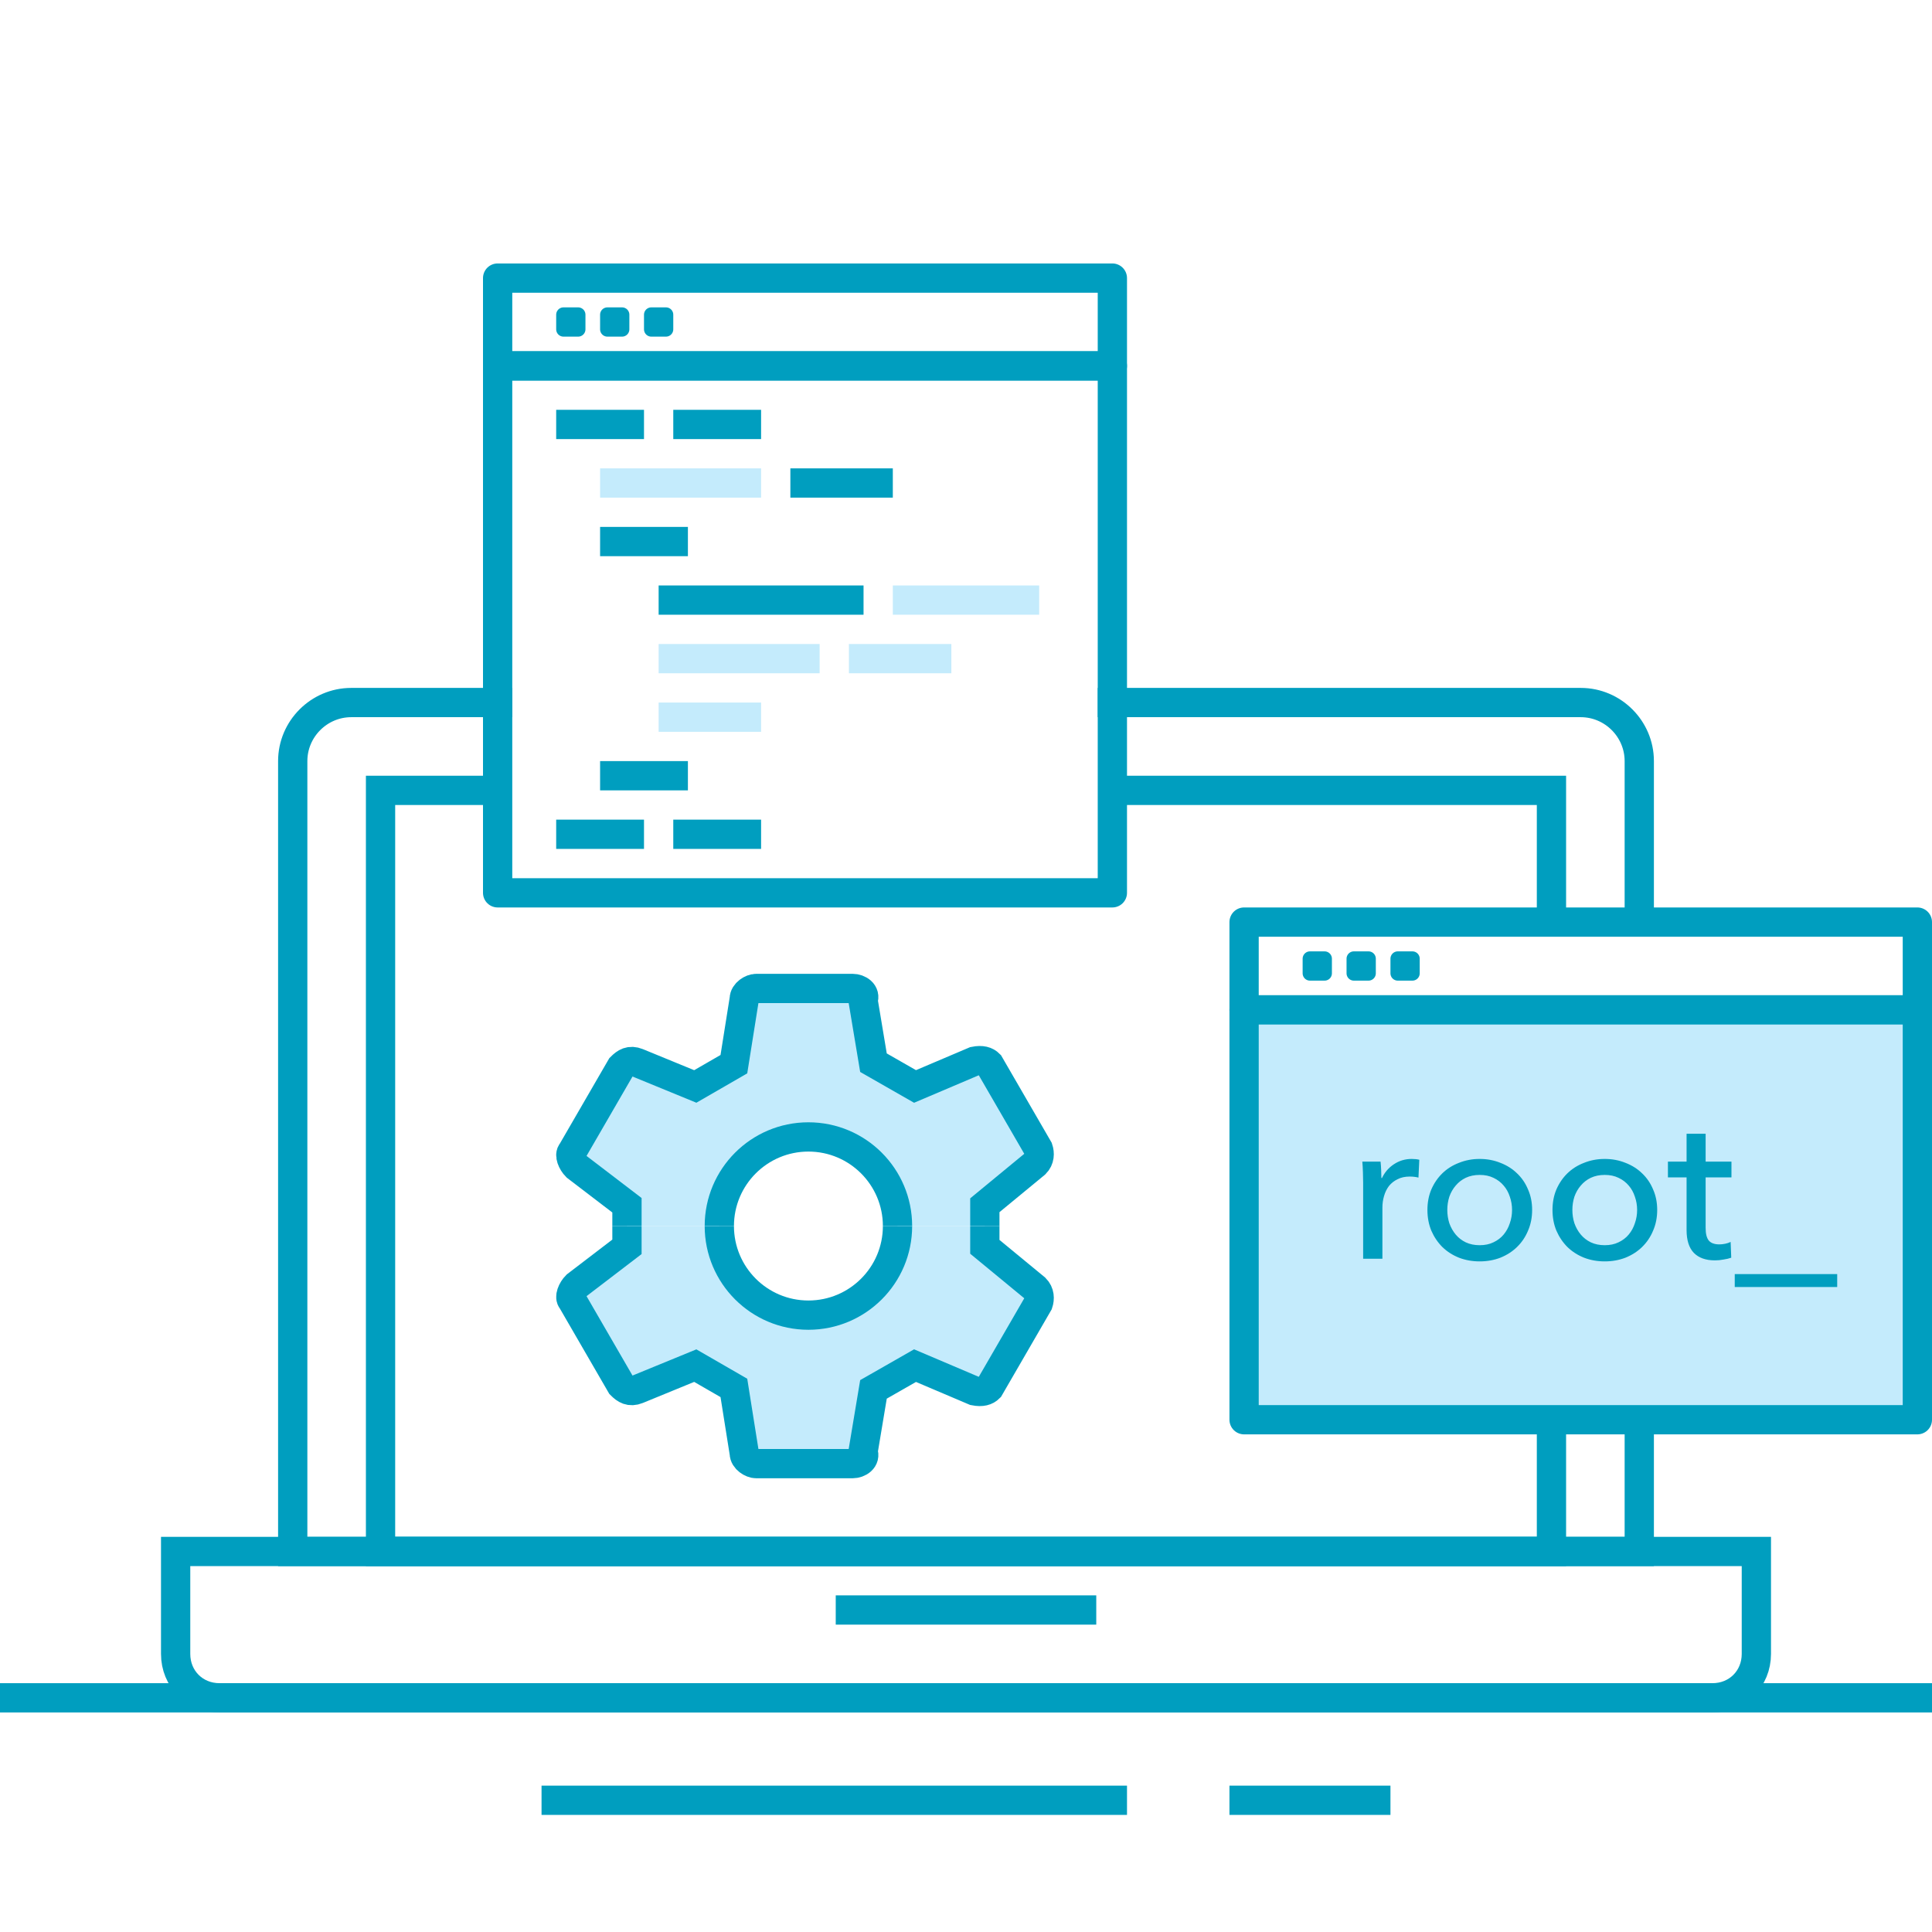 <svg width="132" height="132" viewBox="0 0 132 132" fill="none" xmlns="http://www.w3.org/2000/svg">
<path d="M70.736 88.028L67.287 85.187L67.287 83.767L61.321 83.767C61.151 85.796 59.697 89.854 55.233 89.854C50.769 89.854 49.315 85.796 49.146 83.767L42.836 83.767L42.836 85.187L39.386 87.825C39.082 88.129 38.879 88.637 39.082 88.84L42.43 94.623C42.734 94.927 43.038 95.13 43.546 94.927L47.503 93.304L50.141 94.826L50.851 99.29C50.851 99.696 51.358 100 51.662 100L58.257 100C58.663 100 59.17 99.696 58.967 99.188L59.678 94.927L62.518 93.304L66.577 95.029C67.084 95.13 67.388 95.029 67.591 94.826L70.939 89.043C71.041 88.738 71.041 88.332 70.736 88.028Z" fill="#C4EBFC"/>
<path d="M67.287 83.767L67.287 85.187L70.736 88.028C71.041 88.332 71.041 88.738 70.939 89.043L67.591 94.826C67.388 95.029 67.084 95.13 66.577 95.029L62.518 93.304L59.678 94.927L58.967 99.188C59.17 99.696 58.663 100 58.257 100L51.662 100C51.358 100 50.851 99.696 50.851 99.29L50.141 94.826L47.503 93.304L43.546 94.927C43.038 95.13 42.734 94.927 42.43 94.623L39.082 88.84C38.879 88.637 39.082 88.129 39.386 87.825L42.836 85.187L42.836 83.767" stroke="#009EC0" stroke-width="2" stroke-miterlimit="10"/>
<path d="M61.321 83.767C61.321 87.129 58.595 89.854 55.233 89.854C51.871 89.854 49.146 87.129 49.146 83.767" stroke="#009EC0" stroke-width="2" stroke-miterlimit="10"/>
<path d="M70.736 79.506L67.287 82.346V83.767H61.321C61.151 81.738 59.697 77.679 55.233 77.679C50.769 77.679 49.315 81.738 49.146 83.767H42.836V82.346L39.386 79.709C39.082 79.404 38.879 78.897 39.082 78.694L42.43 72.911C42.734 72.606 43.038 72.403 43.546 72.606L47.503 74.23L50.141 72.708L50.851 68.244C50.851 67.838 51.358 67.534 51.662 67.534H58.257C58.663 67.534 59.17 67.838 58.967 68.345L59.678 72.606L62.518 74.23L66.577 72.505C67.084 72.403 67.388 72.505 67.591 72.708L70.939 78.491C71.041 78.795 71.041 79.201 70.736 79.506Z" fill="#C4EBFC"/>
<path d="M67.287 83.767V82.346L70.736 79.505C71.041 79.201 71.041 78.795 70.939 78.491L67.591 72.708C67.388 72.505 67.084 72.403 66.577 72.505L62.518 74.23L59.678 72.606L58.967 68.345C59.17 67.838 58.663 67.534 58.257 67.534H51.662C51.358 67.534 50.851 67.838 50.851 68.244L50.141 72.708L47.503 74.23L43.546 72.606C43.038 72.403 42.734 72.606 42.43 72.911L39.082 78.694C38.879 78.897 39.082 79.404 39.386 79.709L42.836 82.346V83.767" stroke="#009EC0" stroke-width="2" stroke-miterlimit="10"/>
<path d="M61.321 83.767C61.321 80.405 58.595 77.679 55.233 77.679C51.871 77.679 49.146 80.405 49.146 83.767" stroke="#009EC0" stroke-width="2" stroke-miterlimit="10"/>
<path d="M0 116H132" stroke="#009EBF" stroke-width="2" stroke-miterlimit="10"/>
<path d="M37 123H77" stroke="#009EBF" stroke-width="2" stroke-miterlimit="10"/>
<path d="M84 123H95" stroke="#009EBF" stroke-width="2" stroke-miterlimit="10"/>
<path d="M112 98V106H20V52C20 49.8 21.8 48 24 48H34M112 62.1V52C112 49.8 110.2 48 108 48H76" stroke="#009EBF" stroke-width="2" stroke-miterlimit="10" stroke-linecap="square"/>
<path d="M106 62V54H83.1H77M106 98V106H26V54H33" stroke="#009EBF" stroke-width="2" stroke-miterlimit="10" stroke-linecap="square"/>
<path d="M58.1 110H73.9" stroke="#009EBF" stroke-width="2" stroke-miterlimit="10" stroke-linecap="square"/>
<path d="M117 116H15C13.3 116 12 114.7 12 113V106H120V113C120 114.7 118.7 116 117 116Z" stroke="#009EBF" stroke-width="2" stroke-miterlimit="10" stroke-linecap="square"/>
<path d="M46 41H58" stroke="#009EBF" stroke-width="2" stroke-miterlimit="10" stroke-linecap="square"/>
<path d="M39 29H43" stroke="#009EBF" stroke-width="2" stroke-miterlimit="10" stroke-linecap="square"/>
<path d="M47 29H51" stroke="#009EBF" stroke-width="2" stroke-miterlimit="10" stroke-linecap="square"/>
<path d="M47 57H51" stroke="#009EBF" stroke-width="2" stroke-miterlimit="10" stroke-linecap="square"/>
<path d="M42 37H46" stroke="#009EBF" stroke-width="2" stroke-miterlimit="10" stroke-linecap="square"/>
<path d="M42 53H46" stroke="#009EBF" stroke-width="2" stroke-miterlimit="10" stroke-linecap="square"/>
<path d="M39 57H43" stroke="#009EBF" stroke-width="2" stroke-miterlimit="10" stroke-linecap="square"/>
<path d="M55 33H60" stroke="#009EBF" stroke-width="2" stroke-miterlimit="10" stroke-linecap="square"/>
<path d="M62 41H70" stroke="#C4EBFC" stroke-width="2" stroke-miterlimit="10" stroke-linecap="square"/>
<path d="M46 45H55" stroke="#C4EBFC" stroke-width="2" stroke-miterlimit="10" stroke-linecap="square"/>
<path d="M46 49H51" stroke="#C4EBFC" stroke-width="2" stroke-miterlimit="10" stroke-linecap="square"/>
<path d="M59 45H64" stroke="#C4EBFC" stroke-width="2" stroke-miterlimit="10" stroke-linecap="square"/>
<path d="M42 33H51" stroke="#C4EBFC" stroke-width="2" stroke-miterlimit="10" stroke-linecap="square"/>
<path d="M34 19H76V25H34V19Z" stroke="#009EBF" stroke-width="2" stroke-linecap="round" stroke-linejoin="round"/>
<path d="M38.5 21.5H39.5V22.5H38.5V21.5Z" stroke="#009EBF" stroke-linecap="round" stroke-linejoin="round"/>
<path d="M41.5 21.5H42.5V22.5H41.5V21.5Z" stroke="#009EBF" stroke-linecap="round" stroke-linejoin="round"/>
<path d="M44.5 21.5H45.5V22.5H44.5V21.5Z" stroke="#009EBF" stroke-linecap="round" stroke-linejoin="round"/>
<path d="M34 25H76V61H34V25Z" stroke="#009EBF" stroke-width="2" stroke-linecap="round" stroke-linejoin="round"/>
<path d="M85 63H131V69H85V63Z" stroke="#009EBF" stroke-width="2" stroke-linecap="round" stroke-linejoin="round"/>
<path d="M89.5 65.5H90.5V66.5H89.5V65.5Z" stroke="#009EBF" stroke-linecap="round" stroke-linejoin="round"/>
<path d="M92.5 65.5H93.5V66.5H92.5V65.5Z" stroke="#009EBF" stroke-linecap="round" stroke-linejoin="round"/>
<path d="M95.5 65.5H96.5V66.5H95.5V65.5Z" stroke="#009EBF" stroke-linecap="round" stroke-linejoin="round"/>
<path d="M85 69H131V97H85V69Z" fill="#C4EBFC" stroke="#009EBF" stroke-width="2" stroke-linecap="round" stroke-linejoin="round"/>
<path d="M93.134 80.792C93.134 80.615 93.129 80.386 93.12 80.106C93.111 79.826 93.097 79.579 93.078 79.364H94.324C94.343 79.532 94.357 79.728 94.366 79.952C94.375 80.167 94.38 80.344 94.38 80.484H94.422C94.609 80.092 94.879 79.779 95.234 79.546C95.598 79.303 96.004 79.182 96.452 79.182C96.657 79.182 96.83 79.201 96.97 79.238L96.914 80.456C96.727 80.409 96.527 80.386 96.312 80.386C95.995 80.386 95.719 80.447 95.486 80.568C95.253 80.68 95.057 80.834 94.898 81.03C94.749 81.226 94.637 81.455 94.562 81.716C94.487 81.968 94.45 82.234 94.45 82.514V86H93.134V80.792ZM104.68 82.668C104.68 83.181 104.587 83.653 104.4 84.082C104.223 84.511 103.971 84.885 103.644 85.202C103.327 85.51 102.949 85.753 102.51 85.93C102.072 86.098 101.6 86.182 101.096 86.182C100.592 86.182 100.121 86.098 99.682 85.93C99.243 85.753 98.865 85.51 98.548 85.202C98.231 84.885 97.979 84.511 97.792 84.082C97.615 83.653 97.526 83.181 97.526 82.668C97.526 82.155 97.615 81.688 97.792 81.268C97.979 80.839 98.231 80.47 98.548 80.162C98.865 79.854 99.243 79.616 99.682 79.448C100.121 79.271 100.592 79.182 101.096 79.182C101.6 79.182 102.072 79.271 102.51 79.448C102.949 79.616 103.327 79.854 103.644 80.162C103.971 80.47 104.223 80.839 104.4 81.268C104.587 81.688 104.68 82.155 104.68 82.668ZM103.308 82.668C103.308 82.351 103.257 82.047 103.154 81.758C103.061 81.469 102.921 81.217 102.734 81.002C102.548 80.778 102.314 80.601 102.034 80.47C101.764 80.339 101.451 80.274 101.096 80.274C100.742 80.274 100.424 80.339 100.144 80.47C99.874 80.601 99.645 80.778 99.458 81.002C99.272 81.217 99.127 81.469 99.024 81.758C98.931 82.047 98.884 82.351 98.884 82.668C98.884 82.985 98.931 83.289 99.024 83.578C99.127 83.867 99.272 84.124 99.458 84.348C99.645 84.572 99.874 84.749 100.144 84.88C100.424 85.011 100.742 85.076 101.096 85.076C101.451 85.076 101.764 85.011 102.034 84.88C102.314 84.749 102.548 84.572 102.734 84.348C102.921 84.124 103.061 83.867 103.154 83.578C103.257 83.289 103.308 82.985 103.308 82.668ZM113.225 82.668C113.225 83.181 113.132 83.653 112.945 84.082C112.768 84.511 112.516 84.885 112.189 85.202C111.872 85.51 111.494 85.753 111.055 85.93C110.616 86.098 110.145 86.182 109.641 86.182C109.137 86.182 108.666 86.098 108.227 85.93C107.788 85.753 107.41 85.51 107.093 85.202C106.776 84.885 106.524 84.511 106.337 84.082C106.16 83.653 106.071 83.181 106.071 82.668C106.071 82.155 106.16 81.688 106.337 81.268C106.524 80.839 106.776 80.47 107.093 80.162C107.41 79.854 107.788 79.616 108.227 79.448C108.666 79.271 109.137 79.182 109.641 79.182C110.145 79.182 110.616 79.271 111.055 79.448C111.494 79.616 111.872 79.854 112.189 80.162C112.516 80.47 112.768 80.839 112.945 81.268C113.132 81.688 113.225 82.155 113.225 82.668ZM111.853 82.668C111.853 82.351 111.802 82.047 111.699 81.758C111.606 81.469 111.466 81.217 111.279 81.002C111.092 80.778 110.859 80.601 110.579 80.47C110.308 80.339 109.996 80.274 109.641 80.274C109.286 80.274 108.969 80.339 108.689 80.47C108.418 80.601 108.19 80.778 108.003 81.002C107.816 81.217 107.672 81.469 107.569 81.758C107.476 82.047 107.429 82.351 107.429 82.668C107.429 82.985 107.476 83.289 107.569 83.578C107.672 83.867 107.816 84.124 108.003 84.348C108.19 84.572 108.418 84.749 108.689 84.88C108.969 85.011 109.286 85.076 109.641 85.076C109.996 85.076 110.308 85.011 110.579 84.88C110.859 84.749 111.092 84.572 111.279 84.348C111.466 84.124 111.606 83.867 111.699 83.578C111.802 83.289 111.853 82.985 111.853 82.668ZM118.298 80.442H116.534V83.9C116.534 84.301 116.609 84.591 116.758 84.768C116.907 84.936 117.145 85.02 117.472 85.02C117.593 85.02 117.724 85.006 117.864 84.978C118.004 84.95 118.13 84.908 118.242 84.852L118.284 85.93C118.125 85.986 117.948 86.028 117.752 86.056C117.565 86.093 117.369 86.112 117.164 86.112C116.539 86.112 116.058 85.939 115.722 85.594C115.395 85.249 115.232 84.731 115.232 84.04V80.442H113.958V79.364H115.232V77.46H116.534V79.364H118.298V80.442ZM118.523 87.05H125.523V87.932H118.523V87.05Z" fill="#009EBF"/>
</svg>
